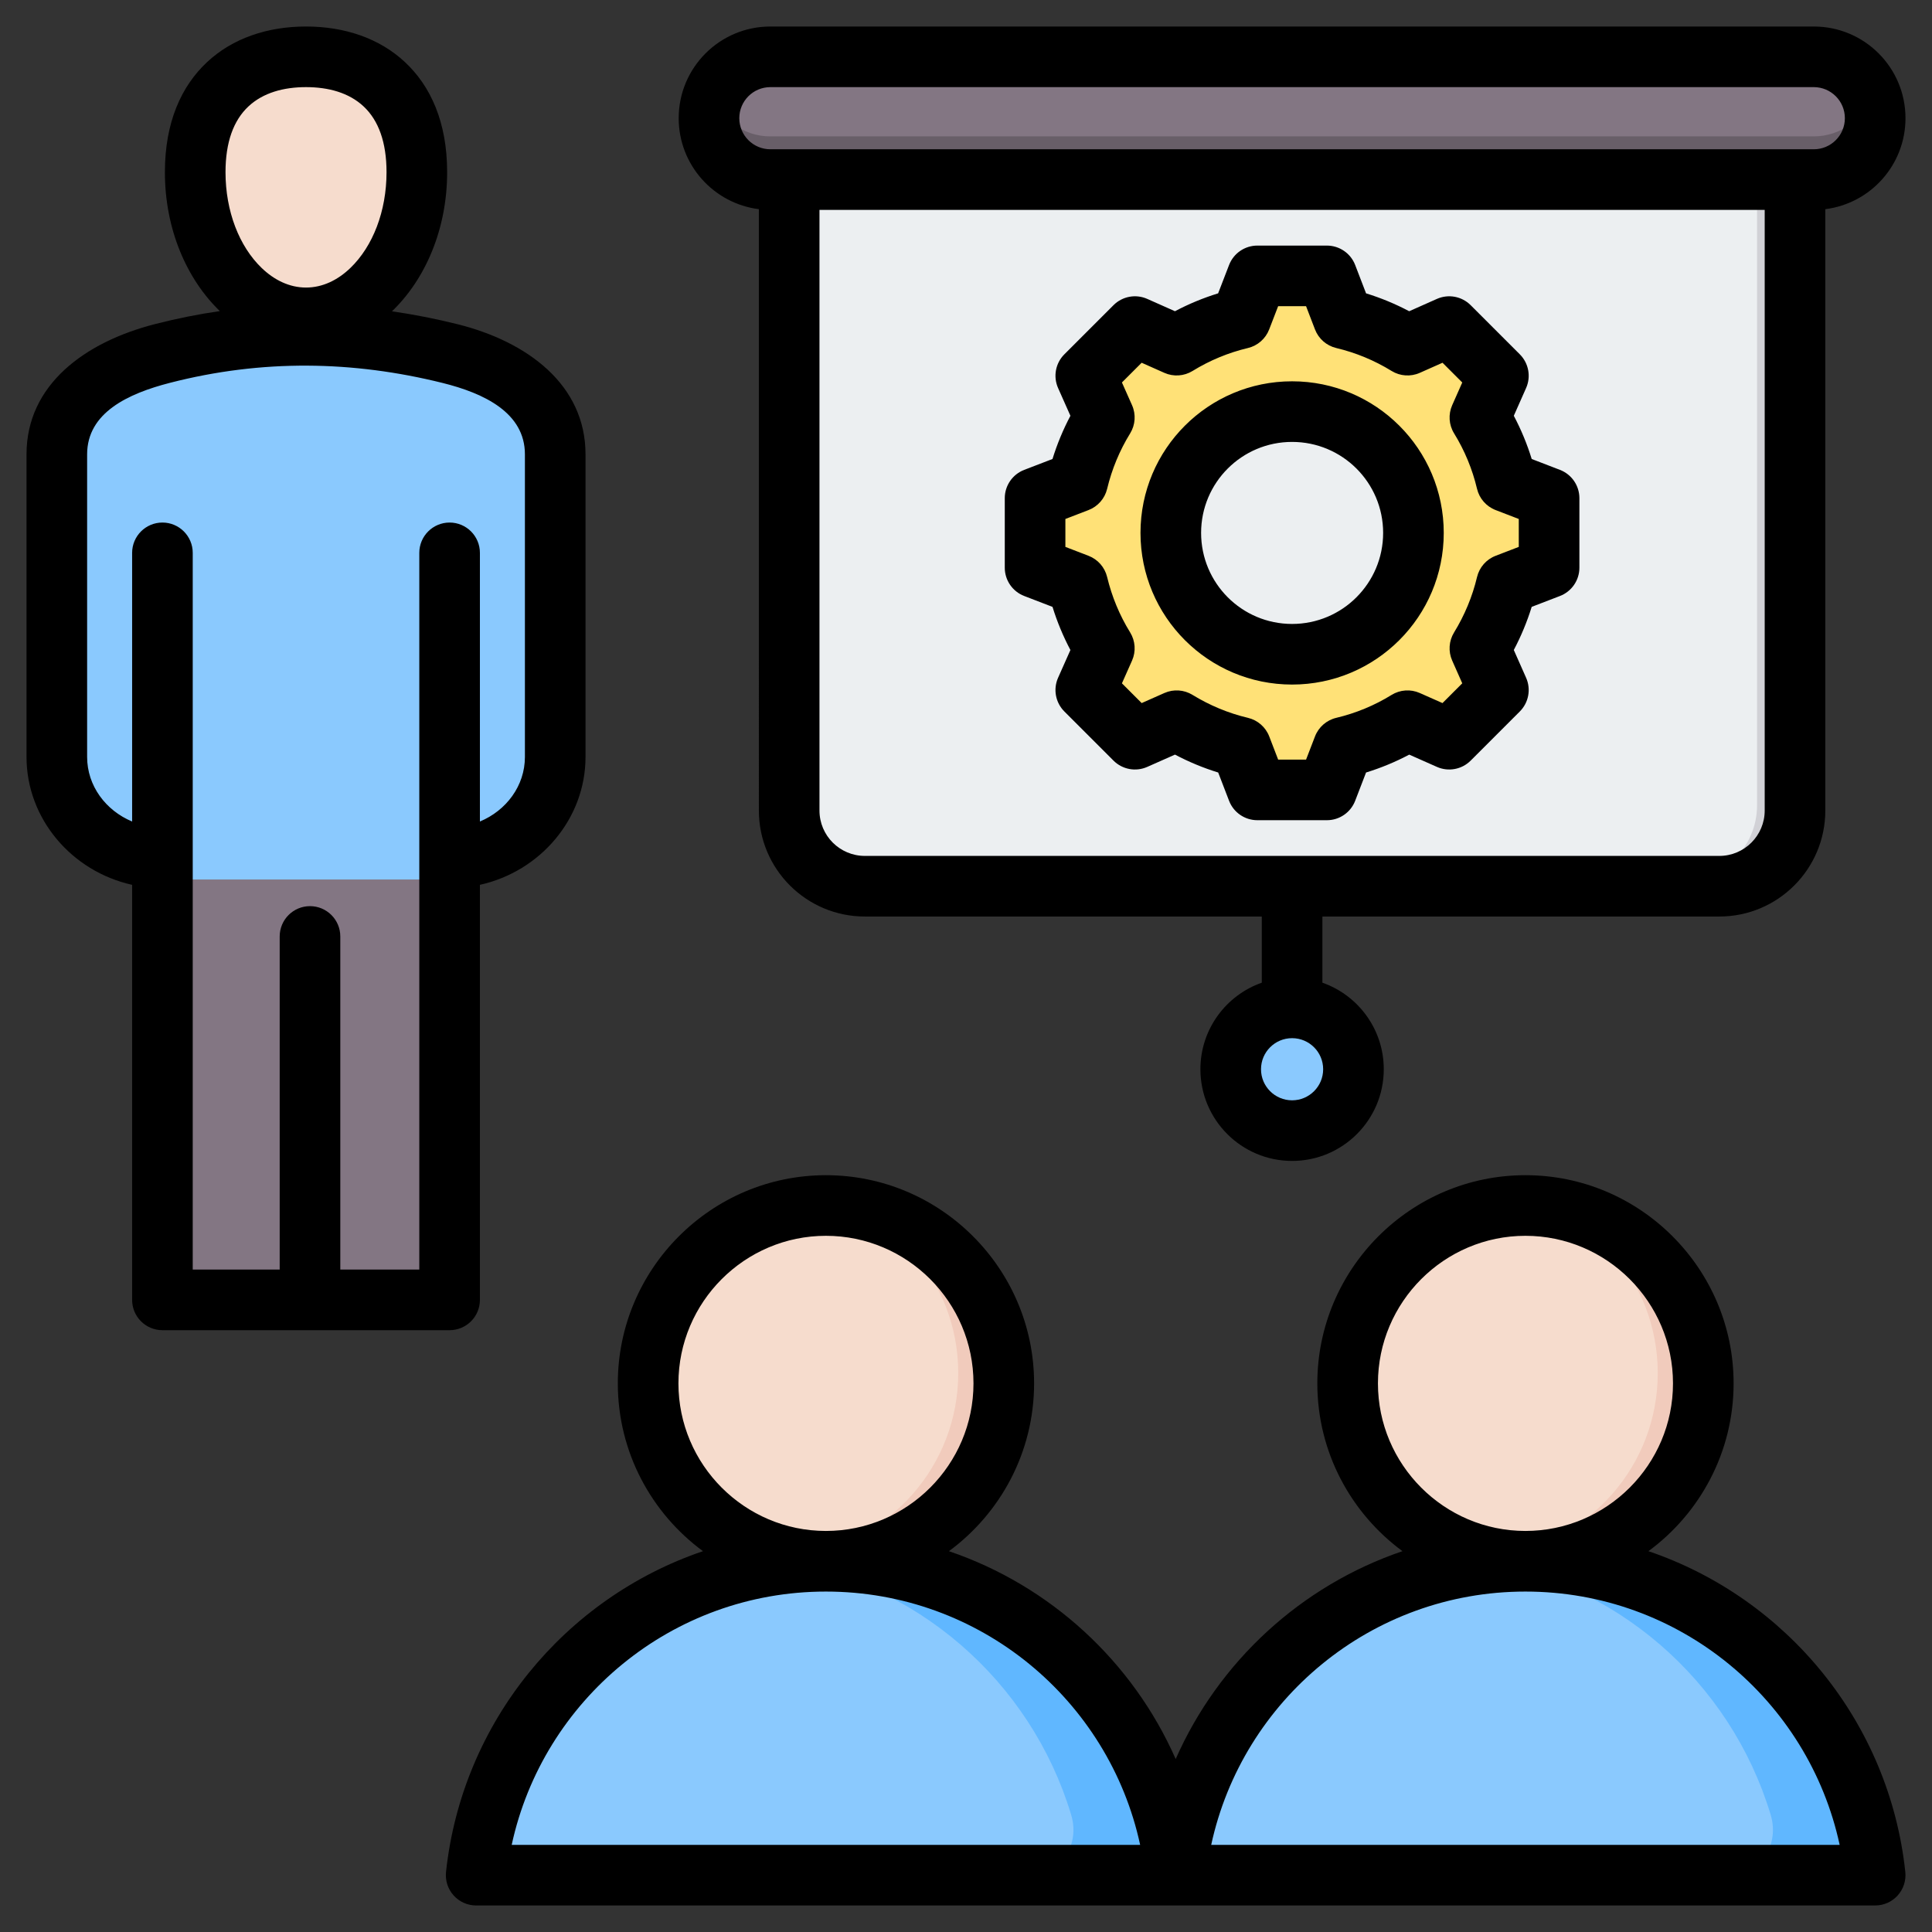 <svg clip-rule="evenodd" fill-rule="evenodd" stroke-linejoin="round" stroke-miterlimit="2" viewBox="0 0 510 510" xmlns="http://www.w3.org/2000/svg"><rect x="0" y="0" width="510" height="510" fill="#333333" stroke="none"/><g id="Artboard341"><g><g><g><path d="m118.667 225.041v111.676c0 2.761-2.239 4.999-5 4.999-13.755 0-52.046 0-65.8 0-2.762 0-5-2.238-5-4.999 0-22.31 0-111.676 0-111.676-15.325 0-27.875-12-27.875-26.625v-79.875c0-14.65 13.075-22.825 27.875-26.625 25.65-6.6 50.9-6.175 75.8 0 14.85 3.675 27.875 11.975 27.875 26.625v79.875c0 14.625-12.55 26.625-27.875 26.625z" fill="#8ac9fe"/><path d="m118.667 232.165v104.551c0 1.327-.527 2.598-1.465 3.536-.937.938-2.209 1.464-3.535 1.464-13.755 0-52.046 0-65.8 0-1.326 0-2.598-.526-3.536-1.464-.937-.938-1.464-2.209-1.464-3.536 0-21.444 0-104.551 0-104.551z" fill="#837683"/><path d="m80.767 13.616c16.15 0 29.25 9.225 29.25 30.45s-13.1 38.45-29.25 38.45-29.25-17.225-29.25-38.45 13.1-30.45 29.25-30.45z" fill="#f6dccd"/><path d="m78.232 13.694c.836-.052 1.681-.078 2.535-.078 16.15 0 29.25 9.225 29.25 30.45s-13.1 38.45-29.25 38.45c-.854 0-1.699-.048-2.535-.142 14.964-1.69 26.716-18.205 26.716-38.308 0-20.102-11.752-29.441-26.716-30.372z" fill="#f1cbbc"/></g><path d="m338.549 264.844c.819-.128 1.659-.194 2.514-.194 8.943 0 16.203 7.26 16.203 16.203 0 8.942-7.26 16.202-16.203 16.202-.855 0-1.695-.066-2.514-.194 7.75-1.21 13.688-7.921 13.688-16.008 0-8.088-5.938-14.799-13.688-16.009z" fill="#60b7ff"/><g><path d="m473.821 29.801v182.754c0 11.037-8.947 19.984-19.984 19.984h-225.547c-11.037 0-19.984-8.947-19.984-19.984v-182.754z" fill="#eceff1"/><path d="m463.821 29.801h10v182.754c0 11.037-8.947 19.984-19.984 19.984h-10c11.037 0 19.984-8.947 19.984-19.984z" fill="#d1d1d6"/><path d="m494.985 29.801c0 8.948-7.254 16.203-16.202 16.203h-275.439c-8.948 0-16.202-7.255-16.202-16.203s7.254-16.202 16.202-16.202h275.439c8.948 0 16.202 7.254 16.202 16.202z" fill="#837683"/><path d="m494.198 24.801c.511 1.575.787 3.255.787 5 0 8.948-7.254 16.203-16.202 16.203h-275.439c-8.948 0-16.202-7.255-16.202-16.203 0-1.745.276-3.425.786-5 2.108 6.502 8.213 11.203 15.416 11.203h275.439c7.203 0 13.308-4.701 15.415-11.203z" fill="#685e68"/><circle cx="341.063" cy="280.853" fill="#8ac9fe" r="16.203"/></g><g><path d="m354.571 82.665c5.994 1.426 11.716 3.798 16.957 7.028l11.02-4.888 12.982 12.982-4.888 11.019c3.229 5.241 5.601 10.963 7.028 16.958l11.243 4.327v18.368l-11.243 4.328c-1.427 5.986-3.799 11.708-7.028 16.949l4.888 11.019-12.982 12.991-11.02-4.896c-5.241 3.229-10.963 5.609-16.957 7.036l-4.328 11.235h-18.368l-4.327-11.243c-5.986-1.427-11.708-3.799-16.95-7.028l-11.019 4.896-12.99-12.991 4.896-11.011c-3.229-5.249-5.61-10.971-7.036-16.957l-11.236-4.328v-18.368l11.236-4.327c1.426-5.995 3.807-11.717 7.036-16.958l-4.896-11.019 12.99-12.982 11.011 4.888c5.25-3.23 10.972-5.602 16.958-7.028l4.327-11.244h18.368z" fill="#ffe177"/><path d="m378.845 86.447 3.703-1.642 12.982 12.982-4.888 11.019c3.229 5.241 5.601 10.963 7.028 16.958l11.243 4.327v18.368l-11.243 4.328c-1.427 5.986-3.799 11.708-7.028 16.949l4.888 11.019-12.982 12.991-3.703-1.643 11.348-11.348-4.897-11.019c3.23-5.241 5.602-10.963 7.029-16.949l11.243-4.328v-18.368l-11.243-4.327c-1.427-5.995-3.799-11.717-7.029-16.958l4.897-11.019zm-80.909 0 1.643-1.642 11.011 4.888c-.777.433-1.546.882-2.3 1.354zm56.635-3.782c5.994 1.426 11.716 3.798 16.957 7.028l-3.037 1.354c-5.241-3.229-13.271-6.956-19.265-8.382l-4.328-11.244h5.345zm-43.973 106.185-11.019 4.896-1.643-1.643 10.354-4.6c.754.465 1.523.914 2.308 1.347zm60.93 0c-5.241 3.229-10.963 5.609-16.957 7.036l-4.328 11.235h-5.345l4.328-11.235c5.994-1.427 14.024-5.153 19.273-8.383z" fill="#ffd064"/><path d="m341.06 107.221c17.703 0 32.053 14.35 32.053 32.054 0 17.696-14.35 32.046-32.053 32.046-17.696 0-32.047-14.35-32.047-32.046 0-17.704 14.351-32.054 32.047-32.054z" fill="#eceff1"/><path d="m341.06 107.221c.729 0 1.452.026 2.175.078-16.688 1.114-29.885 15.002-29.885 31.976 0 16.967 13.197 30.855 29.885 31.975-.723.045-1.446.071-2.175.071-17.696 0-32.047-14.35-32.047-32.046 0-17.704 14.351-32.054 32.047-32.054z" fill="#d1d1d6"/></g><g><path d="m139.188 496.401h157.629c4.417 0 8.205-1.899 10.835-5.439 2.63-3.541 3.372-7.733 2.09-11.948-11.879-39.404-48.451-68.109-91.733-68.109s-79.866 28.705-91.746 68.109c-1.27 4.215-.539 8.407 2.091 11.948 2.63 3.54 6.429 5.439 10.834 5.439z" fill="#8ac9fe"/><path d="m296.817 496.401c4.417 0 8.205-1.899 10.835-5.439 2.63-3.541 3.372-7.733 2.09-11.948-11.879-39.404-48.451-68.109-91.733-68.109-4.586 0-9.093.326-13.499.944 37.247 5.26 67.615 31.931 78.236 67.165 1.281 4.215.551 8.407-2.079 11.948-2.63 3.54-6.429 5.439-10.835 5.439z" fill="#60b7ff"/><path d="m218.009 410.9c26.681 0 48.44-21.759 48.44-48.441 0-26.681-21.759-48.44-48.44-48.44-26.682 0-48.441 21.759-48.441 48.44 0 26.682 21.759 48.441 48.441 48.441z" fill="#f6dccd"/><path d="m218.009 314.019c26.749 0 48.44 21.691 48.44 48.44 0 26.761-21.691 48.441-48.44 48.441-2.293 0-4.552-.157-6.755-.461 23.557-3.293 41.697-23.512 41.697-47.98 0-24.456-18.14-44.687-41.697-47.968 2.203-.304 4.462-.472 6.755-.472z" fill="#f1cbbc"/></g><g><path d="m323.841 496.401h157.629c4.417 0 8.205-1.899 10.835-5.439 2.63-3.541 3.372-7.733 2.09-11.948-11.88-39.404-48.452-68.109-91.734-68.109s-79.865 28.705-91.745 68.109c-1.27 4.215-.539 8.407 2.091 11.948 2.63 3.54 6.428 5.439 10.834 5.439z" fill="#8ac9fe"/><path d="m481.47 496.401c4.417 0 8.205-1.899 10.835-5.439 2.63-3.541 3.372-7.733 2.09-11.948-11.88-39.404-48.452-68.109-91.734-68.109-4.585 0-9.092.326-13.498.944 37.247 5.26 67.615 31.931 78.236 67.165 1.281 4.215.551 8.407-2.079 11.948-2.63 3.54-6.429 5.439-10.835 5.439z" fill="#60b7ff"/><path d="m402.661 410.9c26.682 0 48.441-21.759 48.441-48.441 0-26.681-21.759-48.44-48.441-48.44-26.681 0-48.44 21.759-48.44 48.44 0 26.682 21.759 48.441 48.44 48.441z" fill="#f6dccd"/><path d="m402.661 314.019c26.75 0 48.441 21.691 48.441 48.44 0 26.761-21.691 48.441-48.441 48.441-2.292 0-4.552-.157-6.754-.461 23.557-3.293 41.697-23.512 41.697-47.98 0-24.456-18.14-44.687-41.697-47.968 2.202-.304 4.462-.472 6.754-.472z" fill="#f1cbbc"/></g></g><path d="m34.878 233.574c-15.969-3.547-27.878-17.46-27.878-33.754v-79.884c0-18.345 15.354-29.617 33.887-34.376 5.733-1.475 11.447-2.617 17.143-3.439-8.719-8.416-14.501-21.564-14.501-36.668 0-13.342 4.445-22.79 11.1-29.025 6.714-6.29 15.912-9.428 26.153-9.428s19.439 3.138 26.153 9.428c6.656 6.235 11.1 15.683 11.1 29.025 0 15.14-5.809 28.314-14.562 36.727 5.73.826 11.442 1.951 17.137 3.363 18.618 4.608 33.954 16.026 33.954 34.393v79.884c0 16.294-11.909 30.207-27.878 33.754v109.562c0 4.418-3.581 8-8 8h-75.808c-4.418 0-8-3.582-8-8 0 0 0-100.465 0-108.987zm91.808-16.715c6.944-2.887 11.878-9.406 11.878-17.039v-79.884c0-10.955-10.694-16.113-21.8-18.862l-.003-.001c-23.616-5.856-47.563-6.276-71.889-.017l-.004.001c-11.092 2.848-21.868 7.9-21.868 18.879v79.884c0 7.633 4.935 14.152 11.878 17.039v-70.92c0-4.415 3.585-8 8-8s8 3.585 8 8v189.197h22.954v-87.936c0-4.415 3.585-8 8-8 4.416 0 8 3.585 8 8v87.936h20.854v-189.197c0-4.415 3.585-8 8-8 4.416 0 8 3.585 8 8zm-45.904-193.859c-5.911 0-11.338 1.474-15.214 5.105-3.934 3.685-6.039 9.461-6.039 17.348 0 10.342 3.634 19.589 9.53 25.272 3.301 3.181 7.319 5.183 11.723 5.183 4.405 0 8.423-2.002 11.723-5.183 5.897-5.683 9.53-14.93 9.53-25.272 0-7.887-2.105-13.663-6.039-17.348-3.875-3.631-9.302-5.105-15.214-5.105zm414.218 480h-369.306c-2.27 0-4.434-.965-5.951-2.654s-2.245-3.943-2.003-6.2c4.248-39.557 31.346-72.277 67.827-84.674-13.616-10.019-22.477-26.157-22.477-44.294 0-30.261 24.669-54.955 54.931-54.955 30.289 0 54.955 24.695 54.955 54.955 0 18.138-8.861 34.276-22.484 44.296 26.805 9.107 48.537 29.179 59.861 54.87 11.334-25.693 33.069-45.765 59.867-54.872-13.616-10.019-22.477-26.157-22.477-44.294 0-30.261 24.669-54.955 54.931-54.955 30.289 0 54.955 24.695 54.955 54.955 0 18.138-8.861 34.276-22.484 44.296 36.492 12.399 63.583 45.12 67.81 84.676.241 2.257-.488 4.51-2.005 6.198s-3.68 2.652-5.95 2.652zm-276.979-82.866c-40.683 0-74.682 28.642-82.945 66.866h165.894c-8.243-38.225-42.245-66.866-82.949-66.866zm0-16c21.471 0 38.955-17.505 38.955-38.956 0-21.45-17.484-38.955-38.955-38.955-21.449 0-38.931 17.506-38.931 38.955 0 21.45 17.482 38.956 38.931 38.956zm184.653 16c-40.684 0-74.682 28.642-82.945 66.866h165.894c-8.243-38.225-42.245-66.866-82.949-66.866zm0-16c21.47 0 38.955-17.505 38.955-38.956 0-21.45-17.485-38.955-38.955-38.955-21.45 0-38.931 17.506-38.931 38.955 0 21.45 17.481 38.956 38.931 38.956zm-202.353-348.918c-11.932-1.494-21.163-11.676-21.163-24.013 0-13.367 10.835-24.203 24.202-24.203h275.438c13.366 0 24.202 10.836 24.202 24.203 0 12.337-9.231 22.519-21.163 24.013v158.74c0 15.455-12.529 27.984-27.984 27.984h-104.774v17.467c9.431 3.306 16.202 12.292 16.202 22.847 0 13.358-10.844 24.203-24.202 24.203s-24.203-10.845-24.203-24.203c0-10.555 6.771-19.541 16.203-22.847v-17.467h-104.774c-15.455 0-27.984-12.529-27.984-27.984zm265.516.189h-249.516v158.551c0 6.619 5.365 11.984 11.984 11.984h225.548c6.618 0 11.984-5.365 11.984-11.984zm21.163-24.202c0-4.53-3.672-8.203-8.202-8.203h-275.438c-4.53 0-8.202 3.673-8.202 8.203s3.672 8.202 8.202 8.202h275.438c4.53 0 8.202-3.672 8.202-8.202zm-145.921 242.848c-4.527 0-8.203 3.676-8.203 8.203s3.676 8.203 8.203 8.203 8.202-3.676 8.202-8.203-3.675-8.203-8.202-8.203zm19.528-196.611c3.934 1.213 7.743 2.791 11.385 4.718l7.318-3.254c3.025-1.345 6.566-.688 8.907 1.653l12.977 12.977c2.338 2.338 2.997 5.874 1.658 8.897 0 0-3.244 7.322-3.244 7.322 1.931 3.648 3.512 7.465 4.726 11.413l7.461 2.872c3.088 1.188 5.126 4.156 5.126 7.466v18.356c0 3.31-2.038 6.277-5.126 7.466 0 0-7.467 2.874-7.467 2.873-1.215 3.934-2.799 7.744-4.723 11.385l3.247 7.33c1.339 3.024.68 6.559-1.658 8.897l-12.977 12.977c-2.338 2.338-5.873 2.997-8.896 1.658 0 0-7.319-3.242-7.319-3.242-3.64 1.928-7.458 3.508-11.397 4.721l-2.873 7.463c-1.188 3.089-4.156 5.127-7.466 5.127h-18.356c-3.31 0-6.277-2.038-7.466-5.127 0 0-2.873-7.463-2.872-7.463-3.945-1.215-7.76-2.801-11.405-4.726l-7.33 3.247c-3.023 1.339-6.559.68-8.897-1.658l-12.977-12.977c-2.341-2.341-2.998-5.882-1.653-8.907 0 0 3.252-7.314 3.253-7.314-1.927-3.637-3.507-7.451-4.726-11.387l-7.474-2.877c-3.089-1.189-5.127-4.156-5.127-7.466v-18.356c0-3.31 2.038-6.278 5.127-7.466 0 0 7.472-2.876 7.471-2.875 1.22-3.945 2.801-7.759 4.73-11.403l-3.254-7.319c-1.345-3.025-.688-6.566 1.653-8.907l12.977-12.977c2.341-2.341 5.882-2.998 8.907-1.653 0 0 7.319 3.254 7.318 3.254 3.644-1.928 7.456-3.507 11.392-4.72l2.889-7.488c1.191-3.085 4.157-5.12 7.464-5.12h18.356c3.311 0 6.28 2.04 7.468 5.131zm-13.483 9.517s-2.354-6.127-2.354-6.127h-7.372l-2.369 6.138c-.949 2.46-3.049 4.294-5.613 4.903-5.161 1.227-10.082 3.265-14.605 6.052-2.248 1.386-5.034 1.572-7.447.5 0 0-5.996-2.666-5.996-2.666l-5.205 5.205 2.666 5.996c1.072 2.413.886 5.199-.499 7.447-2.791 4.529-4.831 9.457-6.075 14.64-.615 2.56-2.449 4.654-4.906 5.599l-6.113 2.353v7.37l6.113 2.353c2.455.944 4.289 3.036 4.905 5.593 1.243 5.164 3.28 10.106 6.069 14.616 1.391 2.25 1.58 5.042.506 7.458l-2.666 5.996s5.211 5.212 5.211 5.212l6-2.658c2.404-1.065 5.178-.881 7.42.493 4.528 2.774 9.453 4.834 14.635 6.061 2.569.609 4.673 2.447 5.621 4.911l2.353 6.113h7.37l2.353-6.113c.948-2.462 3.049-4.299 5.616-4.91 5.156-1.225 10.09-3.26 14.594-6.045 2.246-1.389 5.033-1.58 7.447-.51 0 0 6.001 2.658 6.001 2.658s5.217-5.217 5.217-5.217l-2.658-6.001c-1.065-2.404-.881-5.178.493-7.419 2.775-4.529 4.835-9.455 6.063-14.622.61-2.567 2.447-4.669 4.909-5.616l6.113-2.353v-7.37l-6.113-2.353c-2.464-.948-4.302-3.052-4.911-5.622-1.226-5.175-3.264-10.095-6.05-14.617-1.384-2.244-1.572-5.026-.504-7.437l2.658-6-5.211-5.211-5.997 2.666c-2.412 1.072-5.199.886-7.447-.5-4.523-2.787-9.444-4.825-14.604-6.052-2.569-.61-4.671-2.449-5.618-4.914zm-6.045 13.699c22.11 0 40.035 17.907 40.035 40.017 0 22.108-17.927 40.035-40.035 40.035-22.11 0-40.017-17.926-40.017-40.035 0-22.111 17.906-40.017 40.017-40.017zm0 16c-13.271 0-24.017 10.746-24.017 24.017s10.745 24.035 24.017 24.035c13.273 0 24.035-10.762 24.035-24.035 0-13.272-10.763-24.017-24.035-24.017z"/></g></g></svg>